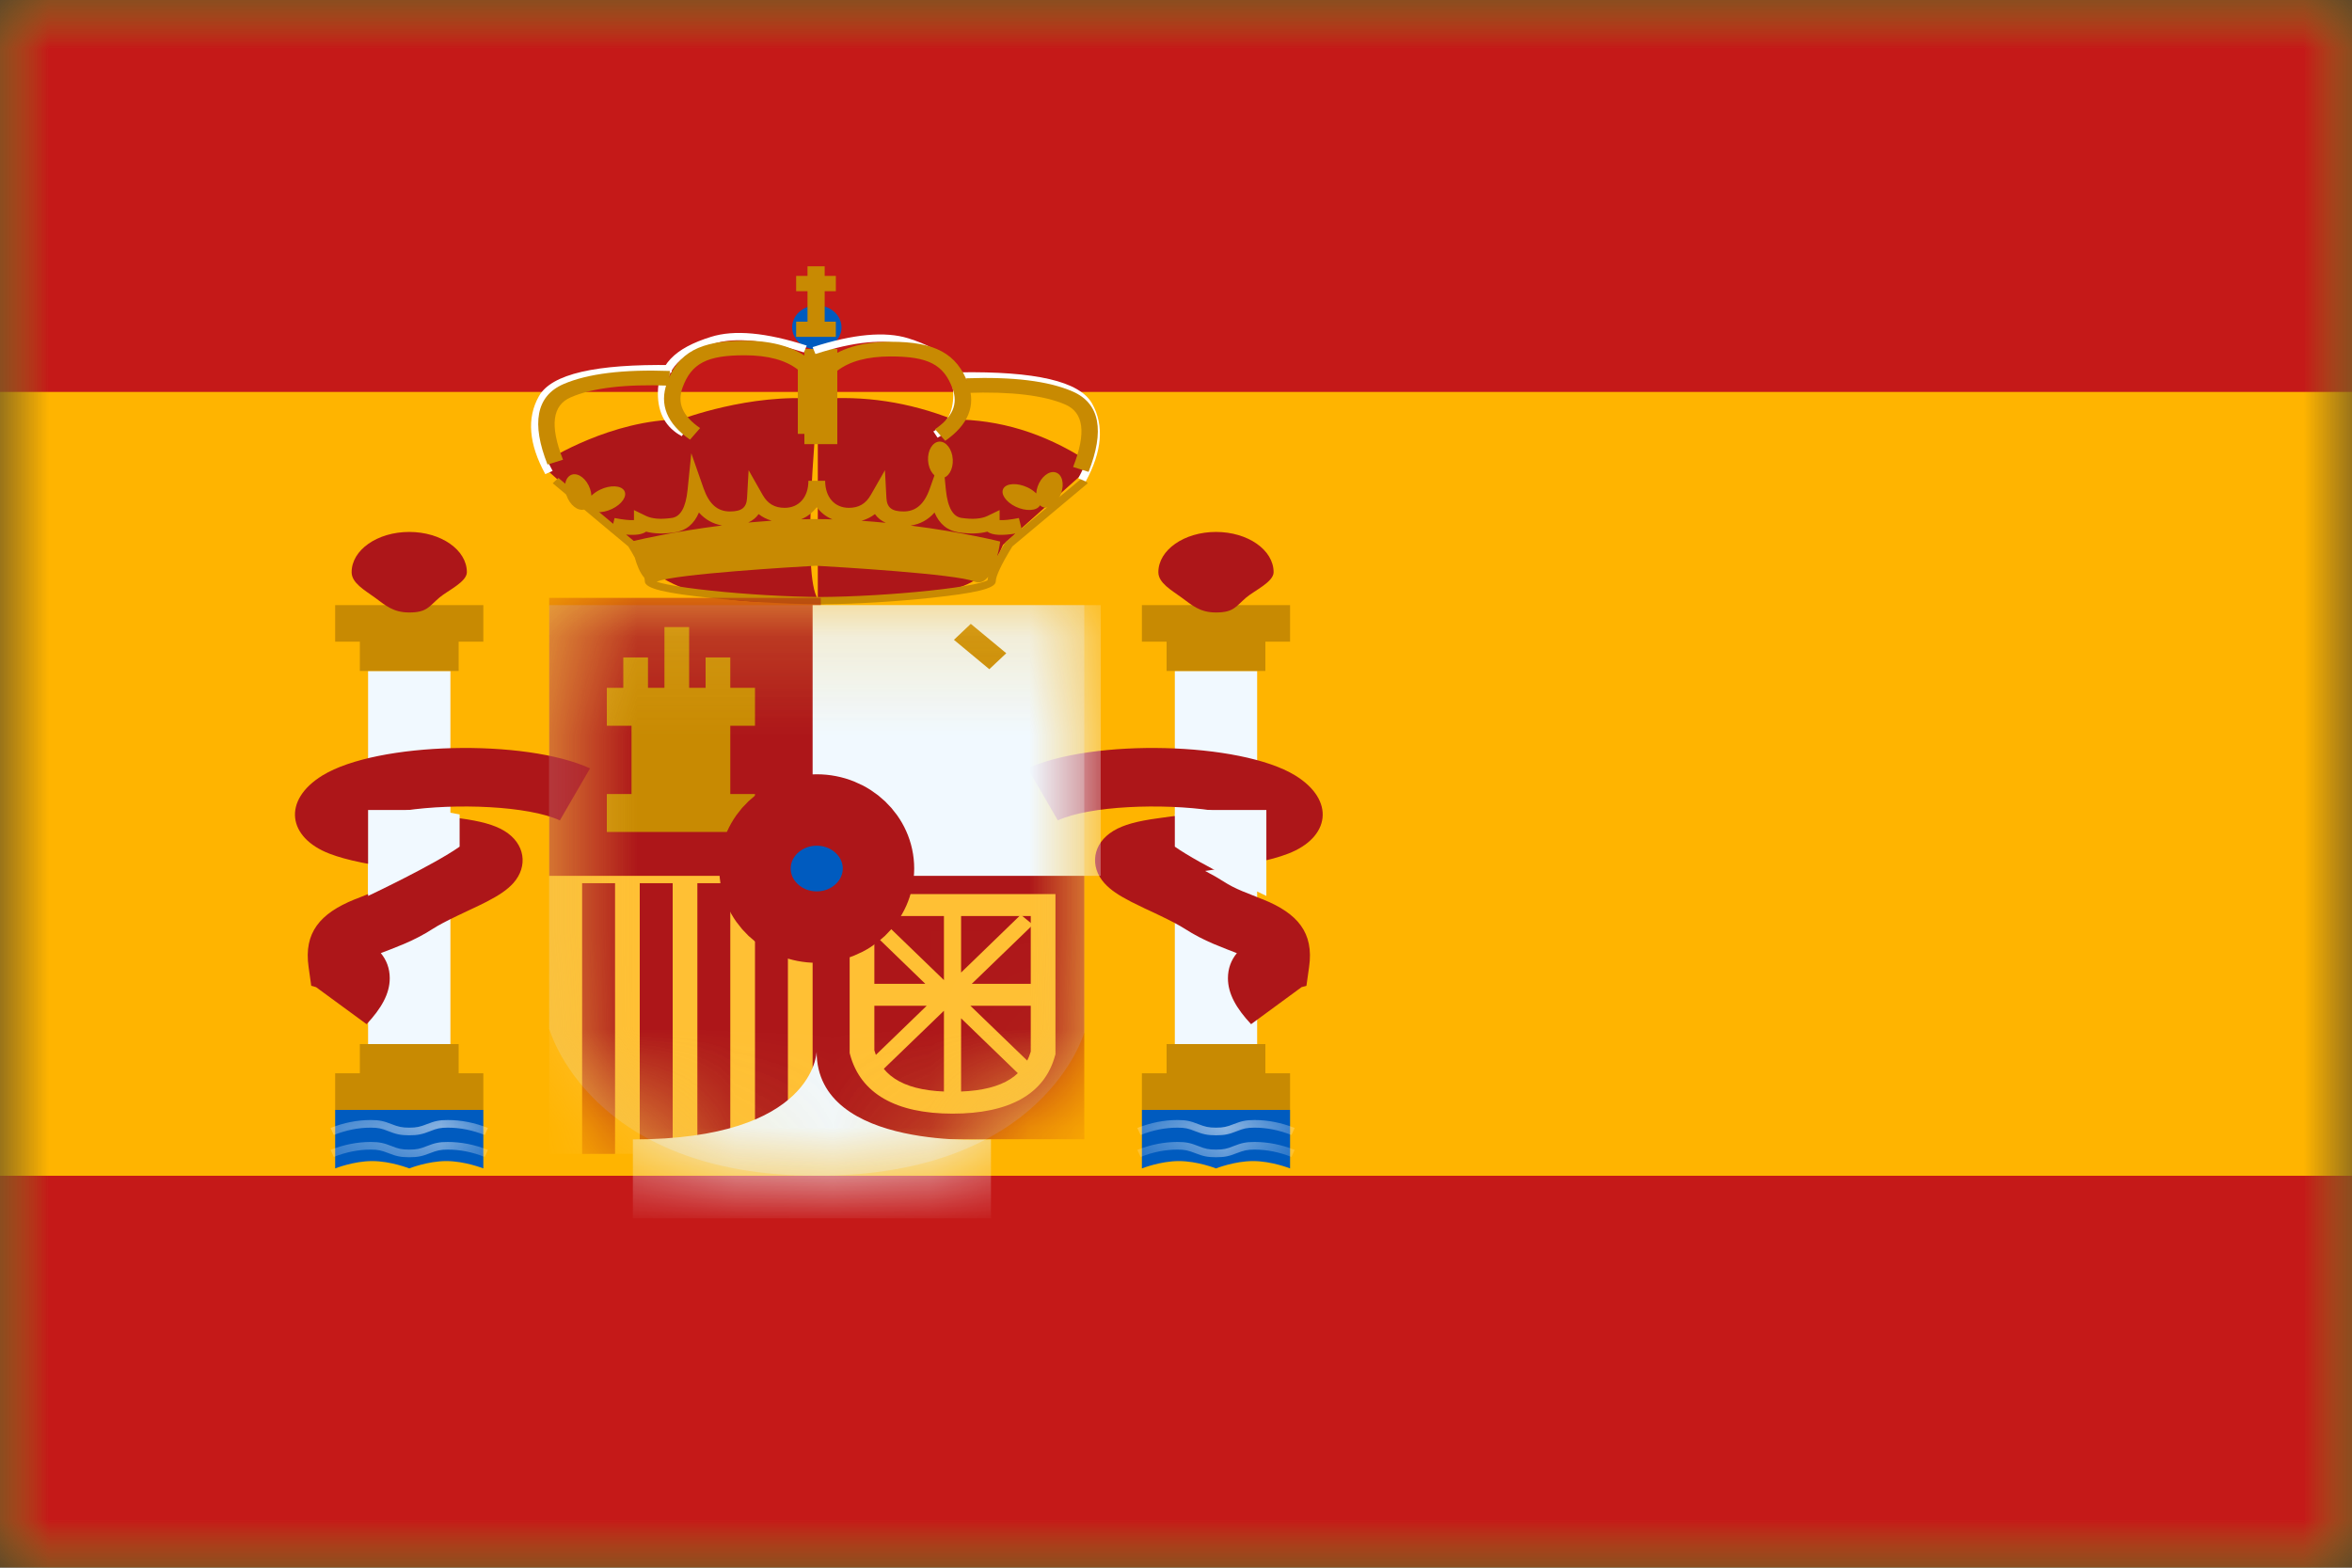 <svg xmlns="http://www.w3.org/2000/svg" width="24" height="16" viewBox="0 0 24 16" fill="none"><rect x="0" y="0" width="24" height="16" fill="#333333" stroke="none"/><mask id="mask0_1697_18849" style="mask-type:luminance" maskUnits="userSpaceOnUse" x="0" y="0" width="24" height="16"><rect width="24" height="16" fill="white"></rect></mask><g mask="url(#mask0_1697_18849)"><path fill-rule="evenodd" clip-rule="evenodd" d="M0 0V16H24V0H0Z" fill="#FFB400"></path><mask id="mask1_1697_18849" style="mask-type:luminance" maskUnits="userSpaceOnUse" x="0" y="0" width="24" height="16"><path fill-rule="evenodd" clip-rule="evenodd" d="M0 0V16H24V0H0Z" fill="white"></path></mask><g mask="url(#mask1_1697_18849)"><path fill-rule="evenodd" clip-rule="evenodd" d="M0 0V4H24V0H0Z" fill="#C51918"></path><path fill-rule="evenodd" clip-rule="evenodd" d="M0 12V16H24V12H0Z" fill="#C51918"></path><rect x="3.756" y="6.848" width="0.84" height="3.883" fill="#F1F9FF"></rect><path fill-rule="evenodd" clip-rule="evenodd" d="M4.932 6.176H3.42V6.549H3.672V6.848H4.68V6.549H4.932V6.176Z" fill="#C88A02"></path><path fill-rule="evenodd" clip-rule="evenodd" d="M4.68 10.954H4.932V11.328H3.42V10.954H3.672V10.656H4.68V10.954Z" fill="#C88A02"></path><path fill-rule="evenodd" clip-rule="evenodd" d="M4.176 6.251C4.359 6.251 4.377 6.189 4.485 6.098C4.569 6.027 4.764 5.939 4.764 5.84C4.764 5.613 4.501 5.429 4.176 5.429C3.851 5.429 3.588 5.613 3.588 5.84C3.588 5.95 3.722 6.024 3.824 6.098C3.931 6.176 4.009 6.251 4.176 6.251Z" fill="#AD1619"></path><path fill-rule="evenodd" clip-rule="evenodd" d="M3.42 11.328H4.932V11.925C4.932 11.925 4.743 11.85 4.554 11.85C4.365 11.85 4.176 11.925 4.176 11.925C4.176 11.925 3.987 11.85 3.798 11.85C3.609 11.85 3.42 11.925 3.42 11.925V11.328Z" fill="#005BBF"></path><mask id="mask2_1697_18849" style="mask-type:luminance" maskUnits="userSpaceOnUse" x="3" y="11" width="2" height="1"><path fill-rule="evenodd" clip-rule="evenodd" d="M3.42 11.328H4.932V11.925C4.932 11.925 4.743 11.85 4.554 11.85C4.365 11.85 4.176 11.925 4.176 11.925C4.176 11.925 3.987 11.85 3.798 11.85C3.609 11.85 3.42 11.925 3.42 11.925V11.328Z" fill="white"></path></mask><g mask="url(#mask2_1697_18849)"><path d="M3.406 11.808L3.373 11.736C3.509 11.682 3.646 11.655 3.783 11.655C3.871 11.655 3.917 11.666 3.996 11.697C4.065 11.725 4.101 11.733 4.176 11.733C4.251 11.733 4.287 11.725 4.356 11.697C4.435 11.666 4.481 11.655 4.569 11.655C4.706 11.655 4.843 11.682 4.979 11.736L4.946 11.808C4.82 11.758 4.695 11.733 4.569 11.733C4.494 11.733 4.458 11.742 4.389 11.769C4.311 11.8 4.264 11.811 4.176 11.811C4.088 11.811 4.041 11.8 3.963 11.769C3.894 11.742 3.858 11.733 3.783 11.733C3.658 11.733 3.532 11.758 3.406 11.808Z" fill="white"></path><path d="M3.406 11.584L3.373 11.512C3.509 11.458 3.646 11.431 3.783 11.431C3.871 11.431 3.917 11.442 3.996 11.473C4.065 11.5 4.101 11.509 4.176 11.509C4.251 11.509 4.287 11.5 4.356 11.473C4.435 11.442 4.481 11.431 4.569 11.431C4.706 11.431 4.843 11.458 4.979 11.512L4.946 11.584C4.82 11.534 4.695 11.509 4.569 11.509C4.494 11.509 4.458 11.517 4.389 11.545C4.311 11.576 4.264 11.587 4.176 11.587C4.088 11.587 4.041 11.576 3.963 11.545C3.894 11.517 3.858 11.509 3.783 11.509C3.658 11.509 3.532 11.534 3.406 11.584Z" fill="white"></path></g><rect x="11.988" y="6.848" width="0.84" height="3.883" fill="#F1F9FF"></rect><path fill-rule="evenodd" clip-rule="evenodd" d="M13.164 6.176H11.652V6.549H11.904V6.848H12.912V6.549H13.164V6.176Z" fill="#C88A02"></path><path fill-rule="evenodd" clip-rule="evenodd" d="M12.912 10.954H13.164V11.328H11.652V10.954H11.904V10.656H12.912V10.954Z" fill="#C88A02"></path><path fill-rule="evenodd" clip-rule="evenodd" d="M12.408 6.251C12.591 6.251 12.61 6.189 12.717 6.098C12.801 6.027 12.996 5.939 12.996 5.84C12.996 5.613 12.733 5.429 12.408 5.429C12.084 5.429 11.82 5.613 11.82 5.84C11.82 5.95 11.955 6.024 12.056 6.098C12.163 6.176 12.242 6.251 12.408 6.251Z" fill="#AD1619"></path><path fill-rule="evenodd" clip-rule="evenodd" d="M11.652 11.328H13.164V11.925C13.164 11.925 12.975 11.85 12.786 11.85C12.597 11.85 12.408 11.925 12.408 11.925C12.408 11.925 12.219 11.85 12.03 11.85C11.841 11.85 11.652 11.925 11.652 11.925V11.328Z" fill="#005BBF"></path><mask id="mask3_1697_18849" style="mask-type:luminance" maskUnits="userSpaceOnUse" x="11" y="11" width="3" height="1"><path fill-rule="evenodd" clip-rule="evenodd" d="M11.652 11.328H13.164V11.925C13.164 11.925 12.975 11.85 12.786 11.85C12.597 11.85 12.408 11.925 12.408 11.925C12.408 11.925 12.219 11.85 12.03 11.85C11.841 11.85 11.652 11.925 11.652 11.925V11.328Z" fill="white"></path></mask><g mask="url(#mask3_1697_18849)"><path d="M11.639 11.808L11.605 11.736C11.742 11.682 11.878 11.655 12.015 11.655C12.104 11.655 12.15 11.666 12.228 11.697C12.297 11.725 12.333 11.733 12.408 11.733C12.484 11.733 12.52 11.725 12.588 11.697C12.667 11.666 12.713 11.655 12.802 11.655C12.938 11.655 13.075 11.682 13.211 11.736L13.178 11.808C13.052 11.758 12.927 11.733 12.802 11.733C12.726 11.733 12.691 11.742 12.621 11.769C12.543 11.8 12.497 11.811 12.408 11.811C12.32 11.811 12.274 11.8 12.195 11.769C12.126 11.742 12.091 11.733 12.015 11.733C11.89 11.733 11.764 11.758 11.639 11.808Z" fill="white"></path><path d="M11.639 11.584L11.605 11.512C11.742 11.458 11.878 11.431 12.015 11.431C12.104 11.431 12.15 11.442 12.228 11.473C12.297 11.5 12.333 11.509 12.408 11.509C12.484 11.509 12.52 11.5 12.588 11.473C12.667 11.442 12.713 11.431 12.802 11.431C12.938 11.431 13.075 11.458 13.211 11.512L13.178 11.584C13.052 11.534 12.927 11.509 12.802 11.509C12.726 11.509 12.691 11.517 12.621 11.545C12.543 11.576 12.497 11.587 12.408 11.587C12.32 11.587 12.274 11.576 12.195 11.545C12.126 11.517 12.091 11.509 12.015 11.509C11.89 11.509 11.764 11.534 11.639 11.584Z" fill="white"></path></g><path fill-rule="evenodd" clip-rule="evenodd" d="M3.741 10.453C3.893 10.29 3.977 10.141 3.977 9.984C3.977 9.884 3.944 9.798 3.886 9.728L3.895 9.724C3.895 9.725 4.062 9.66 4.12 9.635C4.228 9.589 4.323 9.54 4.416 9.48C4.475 9.442 4.555 9.4 4.676 9.342L4.79 9.288L4.82 9.274C4.879 9.246 4.923 9.225 4.964 9.204C5.091 9.138 5.174 9.084 5.239 9.012C5.39 8.841 5.359 8.609 5.146 8.48C5.042 8.417 4.901 8.38 4.695 8.352L4.652 8.346L4.4 8.311C4.301 8.297 4.213 8.285 4.134 8.272C4.651 8.196 5.388 8.224 5.713 8.373L6.021 7.842C5.36 7.539 3.854 7.57 3.291 7.914C2.879 8.167 2.934 8.549 3.363 8.713C3.543 8.782 3.777 8.827 4.209 8.889C4.137 8.927 4.077 8.961 4.021 8.997C3.964 9.034 3.903 9.065 3.829 9.096C3.794 9.111 3.689 9.152 3.641 9.171L3.641 9.171L3.641 9.171L3.617 9.18C3.268 9.322 3.098 9.517 3.149 9.87L3.176 10.061L3.225 10.075L3.741 10.453ZM3.309 9.959L3.308 9.962L3.309 9.96L3.309 9.959ZM12.53 9.984C12.53 10.141 12.614 10.29 12.766 10.453L13.281 10.075L13.331 10.061L13.358 9.87C13.409 9.517 13.239 9.322 12.889 9.18L12.865 9.171C12.817 9.152 12.713 9.111 12.678 9.096C12.604 9.065 12.543 9.034 12.486 8.997C12.43 8.961 12.37 8.927 12.297 8.889C12.73 8.827 12.964 8.782 13.143 8.713C13.573 8.549 13.628 8.167 13.216 7.914C12.653 7.57 11.147 7.539 10.486 7.842L10.794 8.373C11.118 8.224 11.856 8.196 12.372 8.272C12.294 8.285 12.206 8.297 12.107 8.311L11.855 8.346L11.812 8.352C11.606 8.38 11.465 8.417 11.361 8.48C11.148 8.609 11.116 8.841 11.268 9.012C11.332 9.084 11.416 9.138 11.543 9.204C11.584 9.225 11.628 9.246 11.686 9.274L11.717 9.288L11.831 9.342C11.952 9.4 12.031 9.442 12.091 9.48C12.184 9.54 12.279 9.589 12.387 9.635C12.445 9.66 12.612 9.725 12.611 9.724L12.621 9.728C12.563 9.798 12.53 9.884 12.53 9.984Z" fill="#AD1619"></path><path d="M4.442 8.267L4.69 8.312V8.641C4.426 8.828 3.756 9.144 3.756 9.144V8.267H4.442Z" fill="#F1F9FF"></path><path d="M12.236 8.267L11.988 8.312V8.641C12.252 8.828 12.922 9.144 12.922 9.144V8.267H12.236Z" fill="#F1F9FF"></path><path fill-rule="evenodd" clip-rule="evenodd" d="M11.082 4.804V4.695C10.65 4.419 10.198 4.281 9.725 4.281C9.272 4.103 8.813 4.034 8.348 4.073C8.349 4.072 8.349 4.072 8.349 4.072C7.65 4.011 6.947 4.281 6.947 4.281C6.237 4.281 5.589 4.695 5.589 4.695V4.804L6.437 5.56C6.437 5.56 6.675 6.288 8.345 6.117V6.119C8.345 6.119 9.451 6.092 9.529 6.069C9.559 6.06 9.591 6.052 9.624 6.043C9.841 5.987 10.088 5.923 10.235 5.56L11.082 4.804ZM8.345 4.107C8.321 4.359 8.183 5.877 8.345 6.112V4.107Z" fill="#AD1619"></path><path fill-rule="evenodd" clip-rule="evenodd" d="M6.236 5.433L6.236 5.431L5.64 4.932L5.698 4.878L6.257 5.346L6.271 5.287C6.363 5.305 6.43 5.311 6.469 5.308V5.206L6.593 5.266C6.654 5.295 6.741 5.303 6.856 5.286C6.94 5.274 6.997 5.187 7.016 5.001L7.054 4.626L7.18 4.986C7.237 5.148 7.324 5.22 7.448 5.22C7.569 5.22 7.618 5.18 7.623 5.081L7.639 4.799L7.782 5.051C7.834 5.142 7.905 5.183 8.007 5.183C8.152 5.183 8.249 5.075 8.249 4.907H8.252H8.417H8.42C8.42 5.075 8.517 5.183 8.662 5.183C8.763 5.183 8.834 5.142 8.886 5.051L9.03 4.799L9.045 5.081C9.05 5.18 9.099 5.22 9.22 5.22C9.344 5.22 9.431 5.148 9.488 4.986L9.615 4.626L9.652 5.001C9.671 5.187 9.728 5.274 9.812 5.286C9.928 5.303 10.015 5.295 10.076 5.266L10.2 5.206V5.308C10.239 5.311 10.306 5.305 10.397 5.287L10.424 5.396L11.043 4.878L11.1 4.932L10.33 5.577C10.217 5.761 10.161 5.882 10.161 5.933C10.161 6.01 9.936 6.055 9.496 6.102C9.151 6.139 8.745 6.164 8.412 6.167V6.168L8.37 6.168L8.328 6.168V6.167C7.996 6.164 7.589 6.139 7.245 6.102C6.805 6.055 6.58 6.01 6.58 5.933C6.58 5.923 6.578 5.911 6.574 5.896C6.529 5.846 6.498 5.764 6.477 5.69C6.458 5.655 6.436 5.618 6.411 5.577L6.24 5.434L6.236 5.433ZM10.365 5.445C10.227 5.467 10.128 5.465 10.075 5.426C9.993 5.448 9.896 5.45 9.785 5.434C9.668 5.417 9.585 5.347 9.536 5.231C9.472 5.304 9.39 5.35 9.292 5.364C9.83 5.432 10.206 5.527 10.206 5.527C10.206 5.527 10.197 5.598 10.175 5.681C10.198 5.638 10.227 5.589 10.259 5.536L10.268 5.526L10.365 5.445ZM9.039 5.336C8.992 5.315 8.954 5.285 8.928 5.247C8.887 5.278 8.842 5.301 8.791 5.315C8.876 5.321 8.958 5.328 9.039 5.336ZM8.495 5.301C8.429 5.274 8.375 5.231 8.334 5.176C8.294 5.23 8.24 5.273 8.175 5.3C8.214 5.299 8.252 5.298 8.291 5.298V5.298L8.325 5.298L8.358 5.298V5.298C8.404 5.298 8.45 5.299 8.495 5.301ZM6.467 5.521L6.389 5.456C6.483 5.464 6.552 5.456 6.593 5.426C6.676 5.448 6.773 5.45 6.883 5.434C7.001 5.417 7.083 5.347 7.132 5.231C7.195 5.302 7.274 5.347 7.368 5.363C6.904 5.421 6.559 5.499 6.467 5.521ZM7.874 5.314C7.792 5.32 7.713 5.326 7.635 5.333C7.679 5.313 7.715 5.284 7.741 5.247C7.78 5.277 7.824 5.3 7.874 5.314ZM9.94 5.934C9.999 5.959 10.046 5.934 10.083 5.887C10.08 5.9 10.078 5.912 10.077 5.922C10.072 5.925 10.065 5.929 10.055 5.932C10.027 5.943 9.985 5.954 9.93 5.965C9.822 5.987 9.668 6.009 9.486 6.028C9.13 6.066 8.707 6.091 8.37 6.093C8.034 6.091 7.611 6.066 7.255 6.028C7.072 6.009 6.919 5.987 6.811 5.965C6.764 5.956 6.727 5.946 6.7 5.937C6.703 5.936 6.706 5.935 6.709 5.934C6.893 5.858 8.106 5.786 8.325 5.774C8.543 5.786 9.757 5.858 9.94 5.934ZM10.171 5.92L10.17 5.922L10.171 5.921L10.171 5.92Z" fill="#C88A02"></path><path fill-rule="evenodd" clip-rule="evenodd" d="M8.335 3.565C8.474 3.565 8.587 3.464 8.587 3.341C8.587 3.217 8.474 3.117 8.335 3.117C8.195 3.117 8.083 3.217 8.083 3.341C8.083 3.464 8.195 3.565 8.335 3.565Z" fill="#005BBF"></path><path fill-rule="evenodd" clip-rule="evenodd" d="M9.607 4.88C9.538 4.883 9.476 4.803 9.47 4.7C9.464 4.597 9.516 4.511 9.585 4.507C9.655 4.504 9.716 4.585 9.722 4.688C9.728 4.791 9.677 4.877 9.607 4.88ZM10.365 5.172C10.468 5.22 10.577 5.215 10.61 5.161L10.612 5.157C10.622 5.167 10.634 5.174 10.647 5.178C10.714 5.196 10.795 5.13 10.829 5.032C10.863 4.933 10.837 4.839 10.77 4.821C10.704 4.802 10.622 4.868 10.588 4.966C10.58 4.99 10.575 5.014 10.574 5.036C10.551 5.013 10.52 4.991 10.484 4.974C10.381 4.926 10.272 4.931 10.239 4.985C10.207 5.04 10.263 5.123 10.365 5.172ZM6.244 5.195C6.141 5.243 6.032 5.238 5.999 5.183C5.999 5.182 5.998 5.181 5.997 5.18C5.987 5.19 5.975 5.197 5.962 5.2C5.895 5.219 5.814 5.153 5.78 5.055C5.746 4.956 5.772 4.862 5.839 4.843C5.906 4.825 5.987 4.891 6.021 4.989C6.029 5.013 6.034 5.037 6.035 5.059C6.058 5.036 6.089 5.014 6.125 4.997C6.228 4.948 6.337 4.954 6.37 5.008C6.403 5.063 6.346 5.146 6.244 5.195Z" fill="#C88A02"></path><path fill-rule="evenodd" clip-rule="evenodd" d="M8.24 2.718H8.415V2.816H8.529V2.972H8.415V3.283H8.529V3.438H8.124V3.283H8.24V2.972H8.124V2.816H8.24V2.718Z" fill="#C88A02"></path><rect x="8.208" y="3.562" width="0.336" height="0.971" fill="#C88A02"></rect><path d="M6.856 3.726L6.854 3.8C6.109 3.789 5.682 3.885 5.574 4.078C5.462 4.277 5.482 4.519 5.639 4.806L5.564 4.839C5.396 4.532 5.373 4.267 5.499 4.044C5.627 3.816 6.079 3.714 6.856 3.726Z" fill="white"></path><path d="M7 4.387L6.957 4.452C6.795 4.365 6.713 4.219 6.713 4.016C6.713 3.725 6.882 3.554 7.255 3.438C7.493 3.363 7.818 3.394 8.232 3.527L8.203 3.597C7.806 3.469 7.499 3.44 7.283 3.508C6.941 3.615 6.797 3.76 6.797 4.016C6.797 4.194 6.865 4.316 7 4.387Z" fill="white"></path><path d="M5.745 4.692L5.587 4.741C5.422 4.325 5.469 4.042 5.75 3.92C5.998 3.813 6.359 3.769 6.835 3.786L6.828 3.936C6.377 3.919 6.042 3.96 5.824 4.055C5.639 4.135 5.606 4.338 5.745 4.692Z" fill="#C88A02"></path><path d="M7.597 3.626C7.213 3.626 7.055 3.709 6.965 3.955C6.908 4.111 6.963 4.245 7.144 4.369L7.041 4.487C6.807 4.326 6.725 4.128 6.806 3.908C6.92 3.595 7.146 3.477 7.597 3.477C7.893 3.477 8.124 3.546 8.284 3.686L8.309 3.708V4.428H8.141V3.772C8.016 3.675 7.836 3.626 7.597 3.626Z" fill="#C88A02"></path><path d="M9.787 3.8L9.788 3.875C10.533 3.863 10.96 3.96 11.069 4.153C11.181 4.352 11.16 4.594 11.003 4.881L11.079 4.914C11.246 4.607 11.269 4.341 11.144 4.119C11.015 3.89 10.563 3.788 9.787 3.8Z" fill="white"></path><path d="M9.524 4.403L9.567 4.467C9.729 4.381 9.811 4.234 9.811 4.032C9.811 3.741 9.642 3.57 9.269 3.453C9.031 3.379 8.706 3.409 8.292 3.543L8.321 3.613C8.718 3.485 9.025 3.456 9.241 3.524C9.583 3.631 9.727 3.776 9.727 4.032C9.727 4.209 9.659 4.331 9.524 4.403Z" fill="white"></path><path d="M10.95 4.766L11.108 4.816C11.272 4.4 11.226 4.117 10.944 3.995C10.697 3.888 10.336 3.844 9.86 3.861L9.867 4.01C10.317 3.994 10.653 4.035 10.871 4.129C11.055 4.209 11.089 4.413 10.95 4.766Z" fill="#C88A02"></path><path d="M9.088 3.638C9.472 3.638 9.63 3.721 9.72 3.966C9.778 4.123 9.722 4.256 9.541 4.381L9.645 4.499C9.878 4.338 9.961 4.14 9.88 3.92C9.765 3.607 9.54 3.488 9.088 3.488C8.792 3.488 8.562 3.557 8.401 3.698L8.376 3.72V4.44H8.544V3.784C8.67 3.687 8.85 3.638 9.088 3.638Z" fill="#C88A02"></path><path opacity="0.3" fill-rule="evenodd" clip-rule="evenodd" d="M5.604 6.176H11.064V10.537C11.064 10.537 10.658 12 8.334 12C6.01 12 5.604 10.498 5.604 10.498V6.176Z" fill="#E1E5E8"></path><mask id="mask4_1697_18849" style="mask-type:luminance" maskUnits="userSpaceOnUse" x="5" y="6" width="7" height="7"><path fill-rule="evenodd" clip-rule="evenodd" d="M5.604 6.176H11.064V10.537C11.064 10.537 10.658 12 8.334 12C6.01 12 5.604 10.498 5.604 10.498V6.176Z" fill="white"></path></mask><g mask="url(#mask4_1697_18849)"><rect x="5.604" y="8.864" width="2.772" height="2.912" fill="#FFC034"></rect><rect x="5.94" y="9.014" width="0.336" height="2.763" fill="#AD1619"></rect><rect x="7.116" y="9.014" width="0.336" height="2.763" fill="#AD1619"></rect><rect x="6.528" y="9.014" width="0.336" height="2.763" fill="#AD1619"></rect><rect x="7.704" y="9.014" width="0.336" height="2.763" fill="#AD1619"></rect><rect x="5.604" y="6.102" width="2.772" height="2.837" fill="#AD1619"></rect><rect x="8.292" y="8.79" width="2.772" height="2.837" fill="#AD1619"></rect><rect x="8.292" y="6.176" width="2.94" height="2.763" fill="#F1F9FF"></rect><path fill-rule="evenodd" clip-rule="evenodd" d="M6.78 6.4H7.032V7.02H7.2V6.71H7.452V7.02H7.704V7.407H7.452V8.104H7.704V8.491H6.192V8.104H6.444V7.407H6.192V7.02H6.36V6.71H6.612V7.02H6.78V6.4Z" fill="#C88A02"></path><path d="M9.734 6.53L9.906 6.367L10.268 6.667L10.095 6.83L9.734 6.53Z" fill="#C88A02"></path><path fill-rule="evenodd" clip-rule="evenodd" d="M10.77 10.76V9.125H8.67V10.746L8.673 10.759C8.78 11.162 9.142 11.366 9.72 11.366C10.298 11.366 10.66 11.167 10.766 10.773L10.77 10.76ZM9.72 11.142C9.256 11.142 9.002 11.002 8.922 10.72V9.349H10.518V10.733C10.438 11.006 10.184 11.142 9.72 11.142Z" fill="#FFC034"></path><path fill-rule="evenodd" clip-rule="evenodd" d="M9.807 9.262H9.632V10.003L8.942 9.336L8.818 9.437L9.442 10.041H8.877V10.265H9.311H9.456L8.819 10.881L8.942 10.982L9.632 10.316V11.181H9.807V10.393L10.416 10.982L10.54 10.881L9.902 10.265H10.614V10.041H9.916L10.54 9.438L10.416 9.336L9.807 9.926V9.262Z" fill="#FFC034"></path><path fill-rule="evenodd" clip-rule="evenodd" d="M10.112 11.629C10.112 11.629 8.333 11.753 8.333 10.733C8.333 10.733 8.316 11.629 6.458 11.629V12.434H10.112V11.629Z" fill="#F1F9FF"></path><path fill-rule="evenodd" clip-rule="evenodd" d="M8.334 9.462C8.682 9.462 8.964 9.194 8.964 8.864C8.964 8.535 8.682 8.267 8.334 8.267C7.986 8.267 7.704 8.535 7.704 8.864C7.704 9.194 7.986 9.462 8.334 9.462Z" fill="#005BBF" stroke="#AD1619" stroke-width="0.729"></path></g></g></g></svg>